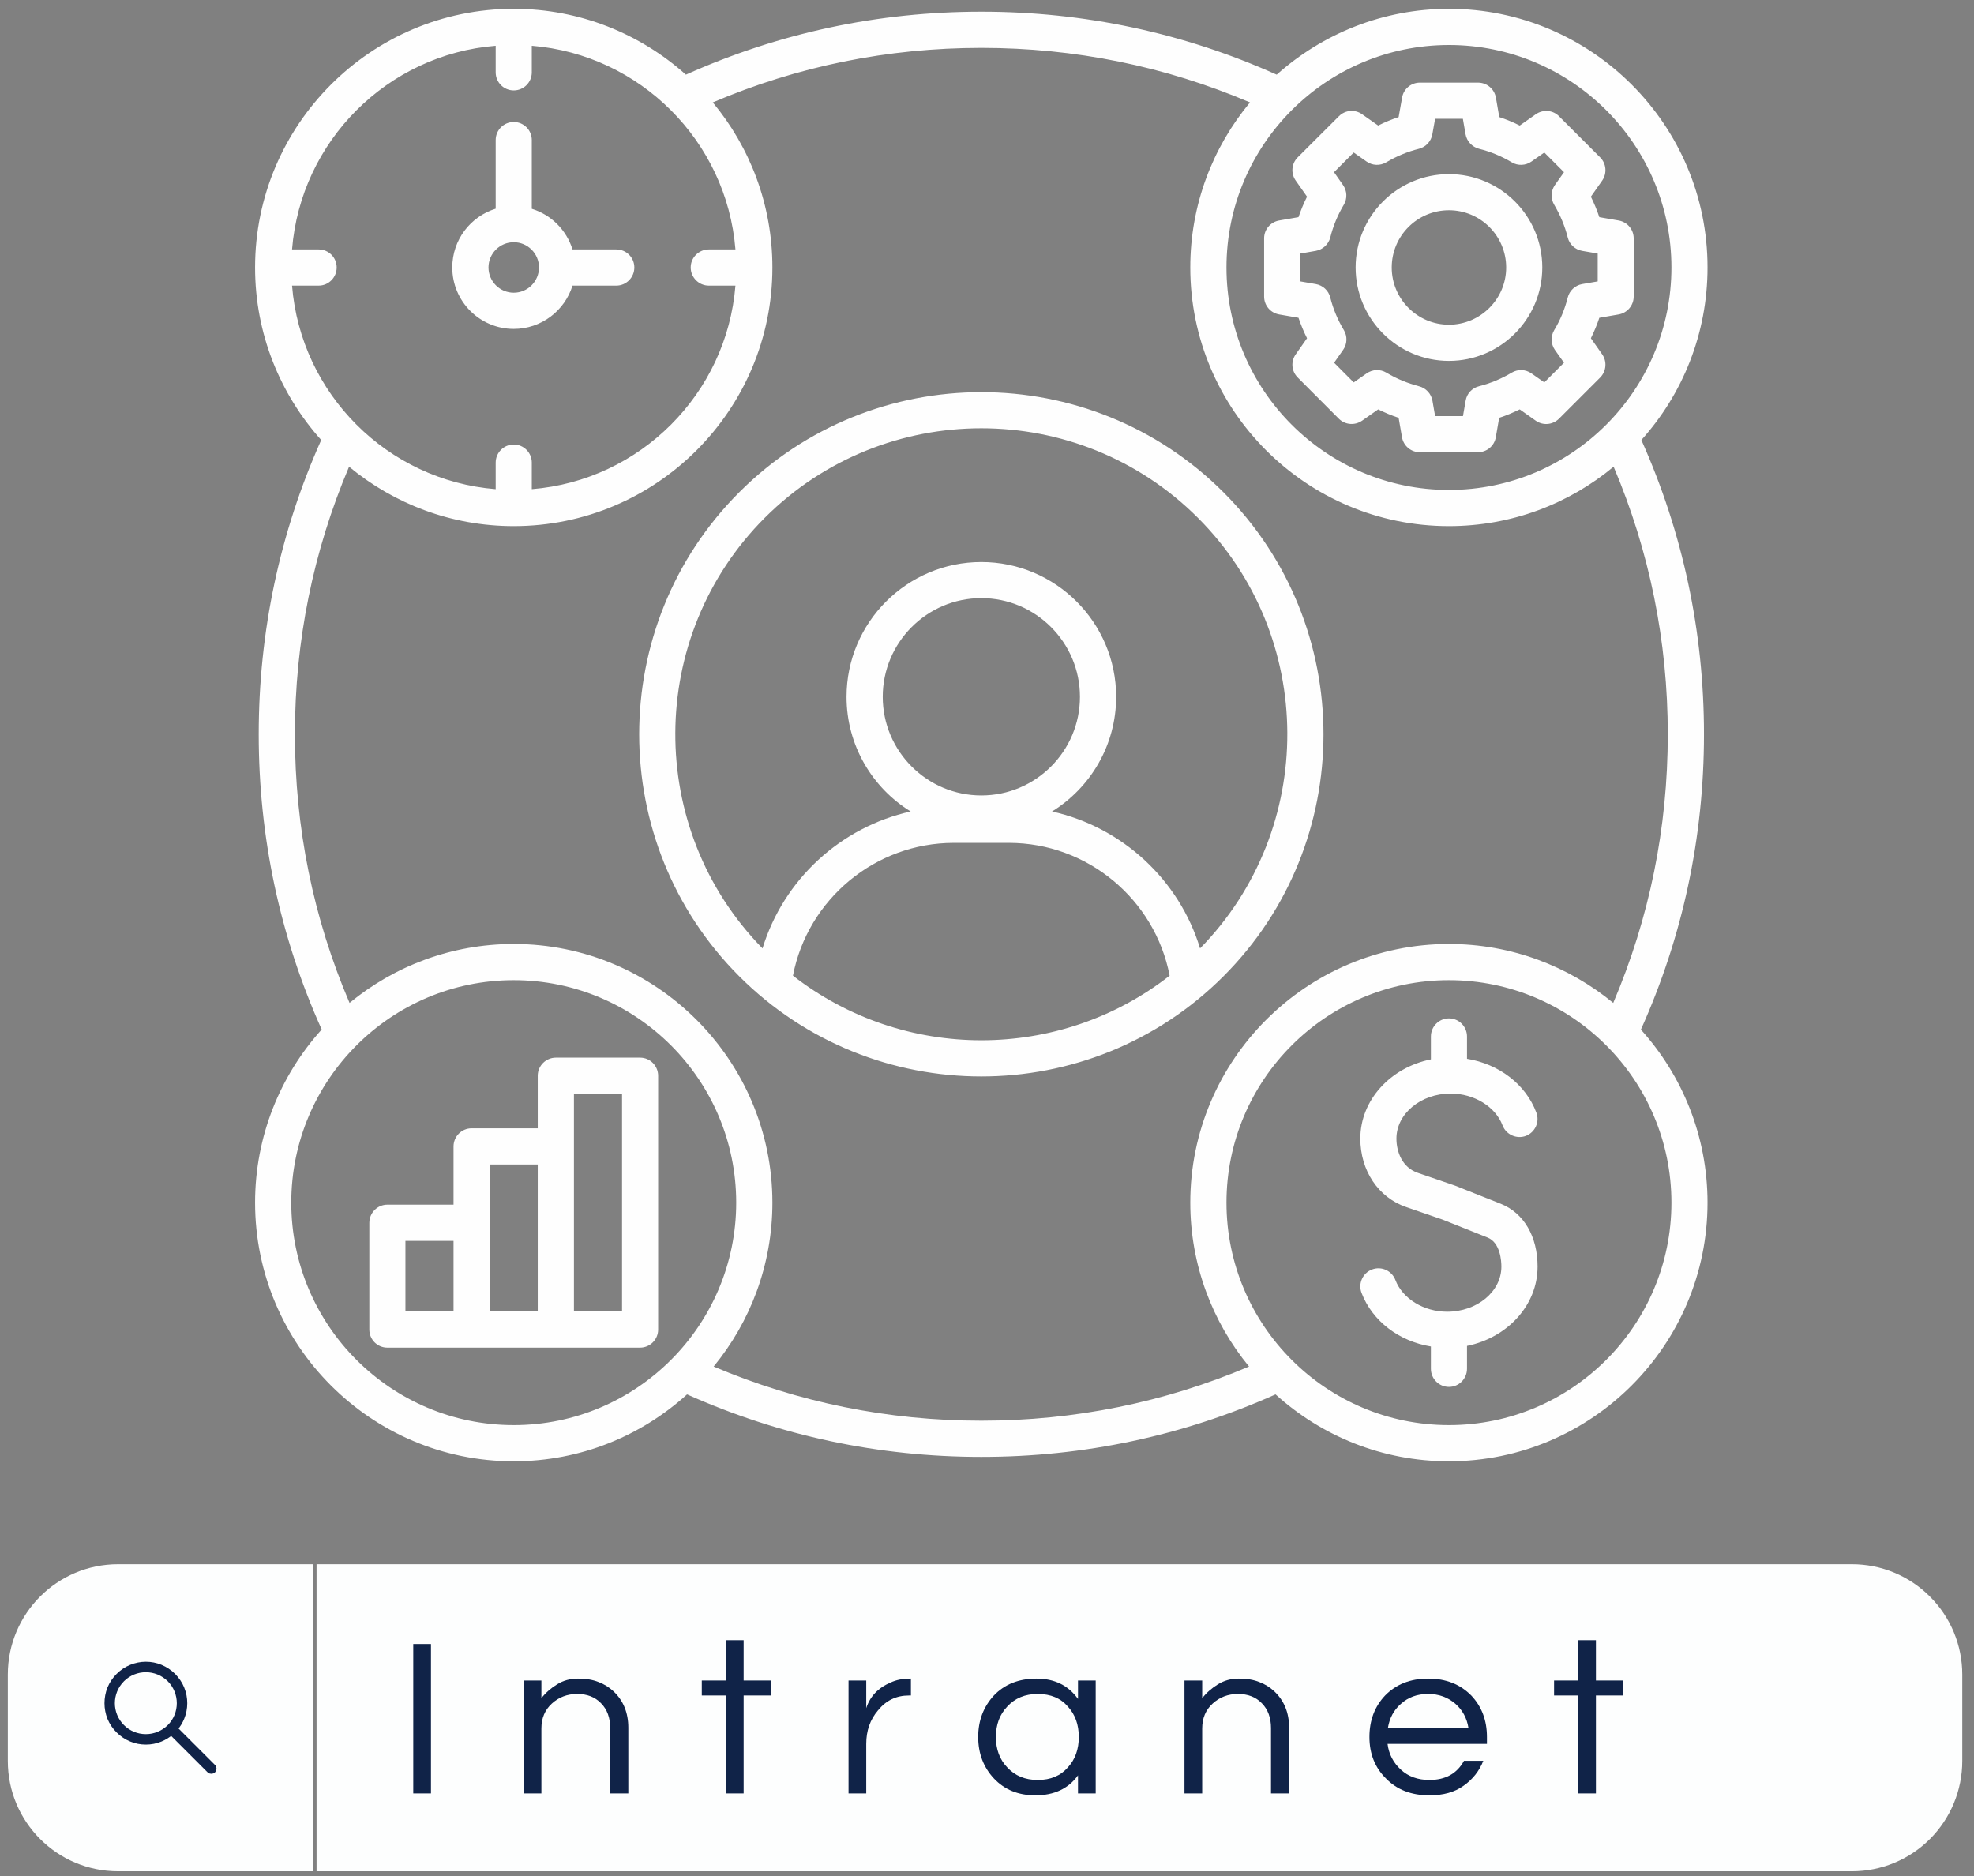 <?xml version="1.0" encoding="UTF-8"?>
<!DOCTYPE svg PUBLIC "-//W3C//DTD SVG 1.1//EN" "http://www.w3.org/Graphics/SVG/1.1/DTD/svg11.dtd">
<!-- Creator: CorelDRAW (Versão OEM) -->
<svg xmlns="http://www.w3.org/2000/svg" xml:space="preserve" width="42.757mm" height="40.64mm" version="1.1" style="shape-rendering:geometricPrecision; text-rendering:geometricPrecision; image-rendering:optimizeQuality; fill-rule:evenodd; clip-rule:evenodd"
viewBox="0 0 4275.66 4063.98"
 xmlns:xlink="http://www.w3.org/1999/xlink"
 xmlns:xodm="http://www.corel.com/coreldraw/odm/2003"
 zoomAndPan="magnify">
 <rect x="0" y="0" width="4275.66" height="4063.98" fill="#808080" stroke="none"/>
 <defs>
  <style type="text/css">
   <![CDATA[
    .str0 {stroke:#102348;stroke-width:10;stroke-miterlimit:22.926}
    .fil0 {fill:#FEFEFE;fill-rule:nonzero}
    .fil2 {fill:#102348;fill-rule:nonzero}
    .fil1 {fill:#FDFEFE;fill-rule:nonzero}
   ]]>
  </style>
 </defs>
 <g id="Camada_x0020_1">
  <g id="_2116920754304">
   <path class="fil0" d="M2649.89 1066.22c-289.09,-289.07 -759.53,-289.07 -1048.61,0 -289.09,289.09 -289.09,759.53 0,1048.61 144.53,144.54 334.42,216.92 524.29,216.92 189.89,0 379.77,-72.38 524.32,-216.92 289.07,-289.08 289.07,-759.52 0,-1048.61zm-993.29 55.33c258.71,-258.51 679.24,-258.51 937.96,0 256.85,256.85 258.3,673.83 4.78,932.77 -45.54,-149.33 -169.07,-262.88 -320.69,-296.58 83.19,-51.37 138.93,-143.5 138.93,-248.32 0,-160.98 -131.03,-291.99 -292.01,-291.99 -160.97,0 -291.98,130.82 -291.98,291.99 0,104.82 55.52,196.95 138.92,248.32 -151.61,33.7 -275.14,147.25 -320.9,296.58 -253.52,-258.94 -251.86,-675.92 4.99,-932.77zm468.97 601.46c-117.7,0 -213.58,-95.88 -213.58,-213.59 0,-117.71 95.67,-213.8 213.58,-213.8 117.72,0 213.6,95.88 213.6,213.8 0,117.71 -95.88,213.59 -213.6,213.59zm-408.04 390.38c31.83,-165.35 178.03,-287.64 348.36,-287.64l119.37 0c170.35,0 316.33,122.29 348.16,287.64 -119.38,93.37 -263.5,139.96 -407.85,139.96 -144.32,0 -288.45,-46.8 -408.04,-139.96zm1420.89 -1331.67c111.47,0 202.14,-90.89 202.14,-202.37 0,-111.47 -90.67,-202.14 -202.14,-202.14 -111.47,0 -202.16,90.67 -202.16,202.14 0,111.48 90.69,202.37 202.16,202.37zm0 -326.32c68.43,0 123.95,55.75 123.95,123.95 0,68.22 -55.74,123.97 -123.95,123.97 -68.22,0 -123.95,-55.54 -123.95,-123.97 0,-68.41 55.52,-123.95 123.95,-123.95zm-400.35 186.97c0,19.14 13.72,35.36 32.43,38.68l42.02 7.28c5.21,15.18 11.23,29.96 18.5,44.31l-24.54 34.94c-11.01,15.59 -9.14,36.6 4.38,50.12l89.01 89.22c13.51,13.51 34.73,15.19 50.34,4.36l34.93 -24.53c14.36,7.06 29.12,13.31 44.3,18.3l7.27 42c3.34,18.93 19.56,32.45 38.49,32.45l126.23 0c18.92,0 35.36,-13.52 38.48,-32.45l7.28 -42c15.39,-4.99 30.15,-11.24 44.5,-18.3l34.73 24.53c15.61,11.02 36.81,9.15 50.33,-4.36l89.23 -89.22c13.31,-13.52 15.18,-34.74 4.36,-50.12l-24.54 -34.94c7.08,-14.35 13.31,-29.13 18.31,-44.31l42.01 -7.28c18.72,-3.32 32.43,-19.75 32.43,-38.68l0 -126.03c0,-19.14 -13.71,-35.36 -32.43,-38.68l-42.01 -7.28c-5,-15.18 -11.23,-29.95 -18.31,-44.31l24.54 -34.93c10.82,-15.59 8.95,-36.81 -4.36,-50.13l-89.23 -89.22c-13.31,-13.51 -34.51,-15.18 -50.12,-4.36l-34.94 24.54c-14.35,-7.28 -29.11,-13.31 -44.29,-18.31l-7.29 -42.21c-3.32,-18.72 -19.55,-32.45 -38.68,-32.45l-126.04 0c-19.12,0 -35.34,13.73 -38.47,32.45l-7.48 42.21c-15.18,5 -29.94,11.03 -44.3,18.31l-34.93 -24.54c-15.61,-11.02 -36.62,-9.15 -50.13,4.36l-89.22 89.01c-13.52,13.53 -15.39,34.75 -4.38,50.34l24.54 34.93c-7.27,14.36 -13.29,29.13 -18.5,44.31l-42.02 7.28c-18.71,3.32 -32.43,19.54 -32.43,38.47l0 126.24zm78.4 -93.17l33.48 -5.83c15.18,-2.7 27.45,-13.93 31.41,-28.9 6.24,-24.96 16.01,-48.67 29.32,-70.92 7.91,-13.31 7.29,-29.94 -1.66,-42.63l-19.55 -27.88 42.64 -42.64 27.86 19.56c12.69,8.94 29.32,9.57 42.64,1.66 22.04,-13.1 45.97,-23.09 70.91,-29.32 14.99,-3.95 26.22,-16.01 28.92,-31.41l6.02 -33.49 60.11 0 5.83 33.49c2.7,15.19 14.14,27.46 29.11,31.41 24.96,6.23 48.67,16.01 70.92,29.32 13.1,7.91 29.96,7.28 42.63,-1.66l27.88 -19.56 42.63 42.64 -19.75 27.88c-8.74,12.69 -9.36,29.32 -1.47,42.63 13.1,22.25 23.1,45.96 29.33,70.92 3.74,14.97 16.01,26.2 31.19,28.9l33.7 5.83 0 60.32 -33.7 5.81c-15.18,2.72 -27.45,14.16 -31.19,29.13 -6.23,24.75 -16.01,48.65 -29.33,70.7 -7.89,13.31 -7.27,29.95 1.47,42.64l19.75 27.87 -42.63 42.64 -27.88 -19.56c-12.67,-8.94 -29.32,-9.57 -42.63,-1.66 -22.25,13.31 -45.96,23.09 -70.92,29.53 -14.97,3.75 -26.41,15.81 -28.9,31.2l-5.83 33.47 -60.32 0 -5.81 -33.47c-2.72,-15.18 -14.14,-27.45 -29.13,-31.2 -24.73,-6.44 -48.65,-16.22 -70.7,-29.53 -13.31,-7.91 -29.95,-7.28 -42.64,1.66l-28.07 19.56 -42.42 -42.64 19.54 -27.87c8.93,-12.69 9.57,-29.33 1.66,-42.64 -13.31,-22.05 -23.29,-45.95 -29.53,-70.7 -3.75,-15.19 -16.02,-26.41 -31.2,-29.13l-33.69 -5.81 0 -60.32zm874.33 1041.34c0,-222.34 -45.76,-436.54 -135.6,-637.45 89.23,-99.2 143.29,-230.23 143.29,-373.74 0.21,-308.83 -251.23,-560.28 -560.07,-560.28 -143.09,0 -273.91,54.08 -373.11,142.67 -201.52,-90.47 -416.57,-136.42 -639.74,-136.42 -223.15,0 -438.19,45.95 -639.93,136.42 -98.99,-88.59 -229.81,-142.67 -372.89,-142.67 -309.06,0 -560.28,251.45 -560.28,560.28 0,143.51 54.27,274.54 143.28,373.74 -89.84,200.91 -135.39,415.11 -135.39,637.45 0,223.15 45.97,437.98 136.43,639.51 -89.63,99.41 -144.32,230.86 -144.32,374.98 0,308.84 251.22,560.29 560.28,560.29 144.34,0 275.98,-54.9 375.4,-144.96 200.89,89.84 415.31,135.39 637.42,135.39 222.13,0 436.35,-45.55 637.24,-135.39 99.42,90.06 231.06,144.96 375.4,144.96 309.05,0 560.28,-251.45 560.28,-560.29 0,-143.92 -54.7,-275.57 -144.33,-374.77 90.67,-201.74 136.64,-416.57 136.64,-639.72zm-552.38 -1493.07c265.79,0 481.87,216.09 481.87,481.88 0,265.8 -216.08,481.89 -481.87,481.89 -265.79,0 -481.88,-216.09 -481.88,-481.89 0,-265.79 216.09,-481.88 481.88,-481.88zm-2064.78 1.68l0 57.61c0,21.62 17.48,39.08 39.11,39.08 21.62,0 39.1,-17.46 39.1,-39.08l0 -57.61c234.59,19.12 422.18,206.5 441.11,441.11l-57.61 0c-21.62,0 -39.31,17.46 -39.31,39.09 0,21.64 17.69,39.31 39.31,39.31l57.61 0c-18.93,234.38 -206.52,421.98 -441.11,440.9l0 -57.6c0,-21.42 -17.48,-39.11 -39.1,-39.11 -21.63,0 -39.11,17.69 -39.11,39.11l0 57.6c-234.59,-18.92 -422.18,-206.52 -441.11,-440.9l57.61 0c21.62,0 39.1,-17.67 39.1,-39.31 0,-21.63 -17.48,-39.09 -39.1,-39.09l-57.61 0c18.93,-234.61 206.52,-422.19 441.11,-441.11zm39.11 2987.77c-265.79,0 -481.88,-216.09 -481.88,-481.89 0,-265.79 216.09,-481.88 481.88,-481.88 265.78,0 481.87,216.09 481.87,481.88 0,265.8 -216.09,481.89 -481.87,481.89zm433 -126.88c79.45,-96.7 127.27,-220.45 127.27,-355.01 0,-308.83 -251.43,-560.28 -560.27,-560.28 -134.99,0 -258.94,48.04 -355.65,127.69 -78.6,-183.85 -118.34,-379.34 -118.34,-581.9 0,-201.54 39.53,-396.2 117.31,-579.63 96.91,80.27 221.28,128.73 356.68,128.73 309.05,0 560.27,-251.23 560.27,-560.29 0,-135.8 -48.46,-260.38 -129.14,-357.5 183.85,-78.41 379.34,-118.13 581.69,-118.13 202.37,0 397.86,39.72 581.92,118.13 -80.69,97.12 -129.35,221.7 -129.35,357.5 0,309.06 251.22,560.29 560.28,560.29 135.39,0 259.76,-48.25 356.67,-128.73 77.78,183.43 117.3,378.09 117.3,579.63 0,202.56 -39.73,398.05 -118.13,581.9 -96.92,-79.65 -220.87,-127.69 -355.84,-127.69 -308.85,0 -560.28,251.45 -560.28,560.28 0,134.56 47.83,258.31 127.27,355.01 -183.22,77.78 -378.1,117.31 -579.84,117.31 -201.73,0 -396.39,-39.53 -579.82,-117.31zm1592.67 126.88c-265.79,0 -481.88,-216.09 -481.88,-481.89 0,-265.79 216.09,-481.88 481.88,-481.88 265.79,0 481.87,216.09 481.87,481.88 0,265.8 -216.08,481.89 -481.87,481.89zm191.95 -343.17c0,83.61 -65.51,153.9 -152.85,171.58l0 49.49c0,21.64 -17.47,39.32 -39.1,39.32 -21.63,0 -39.1,-17.68 -39.1,-39.32l0 -48.25c-69.05,-11.23 -127.08,-55.1 -150.37,-116.46 -7.48,-20.17 2.7,-42.64 22.88,-50.32 20.17,-7.7 42.85,2.49 50.53,22.67 15.39,40.55 61.56,68.83 112.1,68.83 64.9,0 117.51,-43.67 117.51,-97.54 0,-12.06 -2.08,-52.2 -30.15,-63.22l-96.92 -38.68 -79.03 -27.26c-60.32,-20.58 -99.41,-78.81 -99.41,-148.28 0,-83.61 65.5,-153.9 152.86,-171.58l0 -49.5c0,-21.63 17.47,-39.3 39.1,-39.3 21.63,0 39.1,17.67 39.1,39.3l0 48.25c69.05,11.24 127.06,55.12 150.15,116.47 7.7,20.17 -2.49,42.63 -22.67,50.54 -20.17,7.48 -42.84,-2.7 -50.54,-22.88 -15.38,-40.55 -61.56,-68.84 -112.3,-68.84 -64.68,0 -117.51,43.68 -117.51,97.54 0,28.29 12.27,62.61 46.38,74.24l80.07 27.46c0.63,0.21 1.04,0.42 1.67,0.63l97.95 38.89c49.92,19.97 79.65,70.71 79.65,136.22zm-1943.93 -452.76l-182.39 0c-21.64,0 -39.31,17.67 -39.31,39.1l0 113.96 -143.3 0c-21.63,0 -39.09,17.69 -39.09,39.32l0 126.03 -143.3 0c-21.63,0 -39.1,17.68 -39.1,39.3l0 231.27c0,21.63 17.47,39.11 39.1,39.11l547.18 0c21.63,0 39.31,-17.48 39.31,-39.11l0 -549.67c0,-21.64 -17.47,-39.31 -39.1,-39.31zm-508.29 396.82l104.2 0 0 152.86 -104.2 0 0 -152.86zm182.6 -165.34l103.99 0 0 318.2 -103.99 0 0 -318.2zm286.59 318.2l-104.2 0 0 -471.28 104.2 0 0 471.28zm-234.59 -2128.21c59.68,0 110.42,-39.51 127.28,-93.8l94.83 0c21.64,0 39.1,-17.67 39.1,-39.31 0,-21.63 -17.46,-39.09 -39.1,-39.09l-94.83 0c-13.11,-42.02 -46.18,-75.08 -88.18,-87.97l0 -148.91c0,-21.63 -17.48,-39.11 -39.1,-39.11 -21.63,0 -39.11,17.48 -39.11,39.11l0 148.7c-54.48,16.84 -94.01,67.38 -94.01,127.27 0,73.42 59.69,133.11 133.12,133.11zm0 -187.8c30.15,0 54.69,24.54 54.69,54.69 0,30.17 -24.54,54.71 -54.69,54.71 -30.16,0 -54.7,-24.54 -54.7,-54.71 0,-30.15 24.54,-54.69 54.7,-54.69zm0 0z"/>
   <g>
    <path class="fil1" d="M685.64 3388.26l3325.64 0c63.44,0 124.16,25.17 168.88,70.09 44.92,44.72 70.09,105.44 70.09,168.88l0 187.18c0,63.43 -25.17,124.15 -70.09,169.08 -44.72,44.72 -105.44,69.88 -168.88,69.88l-3325.64 0 0 -665.11z"/>
    <path class="fil1" d="M255.68 3388.26l422.74 0 0 665.11 -422.74 0c-131.85,0 -238.76,-106.9 -238.76,-238.96l0 -187.18c0,-131.86 106.91,-238.97 238.76,-238.97z"/>
    <path class="fil2 str0" d="M315.95 3761.28c-19.35,0 -37.44,-7.5 -50.97,-21.01 -28.28,-28.09 -28.28,-73.83 0,-102.11 13.95,-13.95 32.45,-21.01 50.97,-21.01 18.29,0 36.81,7.06 50.95,21.01 28.07,28.28 28.07,74.02 0,102.11 -13.73,13.51 -31.83,21.01 -50.95,21.01zm146.2 65.3l-82.15 -82.16c6.04,-6.85 10.82,-14.76 14.35,-23.29 4.15,-10.18 6.24,-21.01 6.24,-31.81 0,-11.03 -2.09,-21.84 -6.24,-32.04 -4.16,-10.4 -10.61,-19.76 -18.51,-27.86 -8.11,-8.12 -17.68,-14.35 -28.08,-18.72 -10.18,-4.16 -20.79,-6.24 -31.81,-6.24 -11.03,0 -21.84,2.29 -31.83,6.24 -10.61,4.37 -19.97,10.6 -28.07,18.72 -8.12,8.1 -14.35,17.46 -18.71,27.86 -3.96,10.2 -6.04,21.01 -6.04,32.04 0,10.8 2.08,21.63 6.04,31.81 4.36,10.4 10.59,19.97 18.71,27.86 8.1,8.12 17.46,14.36 28.07,18.73 9.99,4.15 20.8,6.23 31.83,6.23 11.02,0 21.63,-2.08 31.81,-6.23 8.53,-3.54 16.44,-8.31 23.29,-14.35l82.16 82.15c1.24,1.25 2.92,1.66 4.36,1.66 1.66,0 3.34,-0.41 4.58,-1.66 2.5,-2.49 2.5,-6.45 0,-8.94z"/>
    <g>
     <g>
      <path class="fil2" d="M933.46 3884.7l-38.36 0 0 -323.61 38.36 0 0 323.61zm0 0z"/>
     </g>
     <g>
      <path class="fil2" d="M1172.65 3640.12l0 38.27c9.16,-11.65 20.48,-21.63 34,-29.94 13.28,-8.33 28.32,-12.48 45.32,-12.48 17.44,0 32.26,2.49 44.45,7.48 12.21,4.57 22.88,11.23 32.26,19.97 21.35,19.96 32.24,46.38 32.24,79.02l0 142.26 -39.22 0 0 -141.43c0,-22.67 -6.75,-40.76 -20.05,-54.06 -12.85,-13.31 -30.07,-19.97 -51.42,-19.97 -21.57,0 -39.88,7.07 -54.92,20.8 -15.24,13.93 -22.66,32.03 -22.66,54.08l0 140.58 -38.34 0 0 -244.58 38.34 0zm0 0z"/>
     </g>
     <g>
      <path class="fil2" d="M1572.34 3884.7l0 -212.14 -52.29 0 0 -32.44 52.29 0 0 -87.34 38.36 0 0 87.34 59.27 0 0 32.44 -59.27 0 0 212.14 -38.36 0zm0 0z"/>
     </g>
     <g>
      <path class="fil2" d="M1973.02 3635.97l0 36.59 -4.36 0c-27.45,0 -49.68,10.82 -67.11,32.45 -17,19.97 -25.28,44.09 -25.28,72.37l0 107.32 -38.35 0 0 -244.58 38.35 0 0 59.9c8.06,-25.37 25.71,-44.09 53.17,-55.74 11.55,-5.4 25.49,-8.31 41.83,-8.31l1.75 0zm0 0z"/>
     </g>
     <g>
      <path class="fil2" d="M2334.92 3845.59c-20.92,28.92 -51.87,43.27 -92.39,43.27 -36.61,0 -66.69,-12.07 -89.77,-36.61 -22.68,-24.33 -34,-54.27 -34,-89.84 0,-35.35 11.32,-65.31 34,-89.85 23.08,-24.32 54.03,-36.59 92.39,-36.59 38.77,0 68.85,14.76 89.77,44.08l0 -39.93 38.35 0 0 244.58 -38.35 0 0 -39.11zm-87.16 10c27.89,0 49.68,-9.17 65.37,-27.46 15.69,-17.05 23.53,-39.1 23.53,-65.72 0,-26.63 -7.84,-48.46 -23.53,-65.71 -15.69,-18.31 -37.48,-27.46 -65.37,-27.46 -27.45,0 -49.46,9.15 -66.24,27.46 -16.35,17.25 -24.42,39.08 -24.42,65.71 0,26.62 8.07,48.67 24.42,65.72 16.78,18.29 38.79,27.46 66.24,27.46zm0 0z"/>
     </g>
     <g>
      <path class="fil2" d="M2603.95 3640.12l0 38.27c9.14,-11.65 20.47,-21.63 33.98,-29.94 13.3,-8.33 28.34,-12.48 45.33,-12.48 17.43,0 32.25,2.49 44.45,7.48 12.2,4.57 22.89,11.23 32.25,19.97 21.36,19.96 32.26,46.38 32.26,79.02l0 142.26 -39.24 0 0 -141.43c0,-22.67 -6.75,-40.76 -20.03,-54.06 -12.87,-13.31 -30.08,-19.97 -51.44,-19.97 -21.57,0 -39.87,7.07 -54.9,20.8 -15.26,13.93 -22.66,32.03 -22.66,54.08l0 140.58 -38.37 0 0 -244.58 38.37 0zm0 0z"/>
     </g>
     <g>
      <path class="fil2" d="M3096.08 3855.59c34.85,0 59.69,-13.74 74.95,-41.6l41.84 0c-8.71,22.25 -23.1,40.34 -42.71,54.08 -19.18,13.93 -44.02,20.79 -74.08,20.79 -39.01,0 -70.39,-12.07 -94.15,-36.61 -23.96,-23.71 -35.74,-53.65 -35.74,-89.84 0,-35.98 11.34,-65.93 34,-89.85 23.75,-24.32 54.92,-36.59 93.26,-36.59 38.36,0 69.29,12.27 93.27,36.59 22.66,23.92 34,53.87 34,89.85l0 14.97 -215.3 0c2.83,22.26 12.41,40.76 28.77,55.75 16.12,14.97 36.82,22.46 61.89,22.46zm-2.63 -186.35c-23.97,0 -43.58,7.28 -59.26,21.63 -15.26,13.31 -24.4,30.56 -27.9,51.57l174.32 0c-3.48,-21.01 -12.85,-38.26 -27.89,-51.57 -16.34,-14.35 -36.16,-21.63 -59.27,-21.63zm0 0z"/>
     </g>
     <g>
      <path class="fil2" d="M3418.39 3884.7l0 -212.14 -52.29 0 0 -32.44 52.29 0 0 -87.34 38.37 0 0 87.34 59.26 0 0 32.44 -59.26 0 0 212.14 -38.37 0zm0 0z"/>
     </g>
    </g>
   </g>
  </g>
 </g>
</svg>
